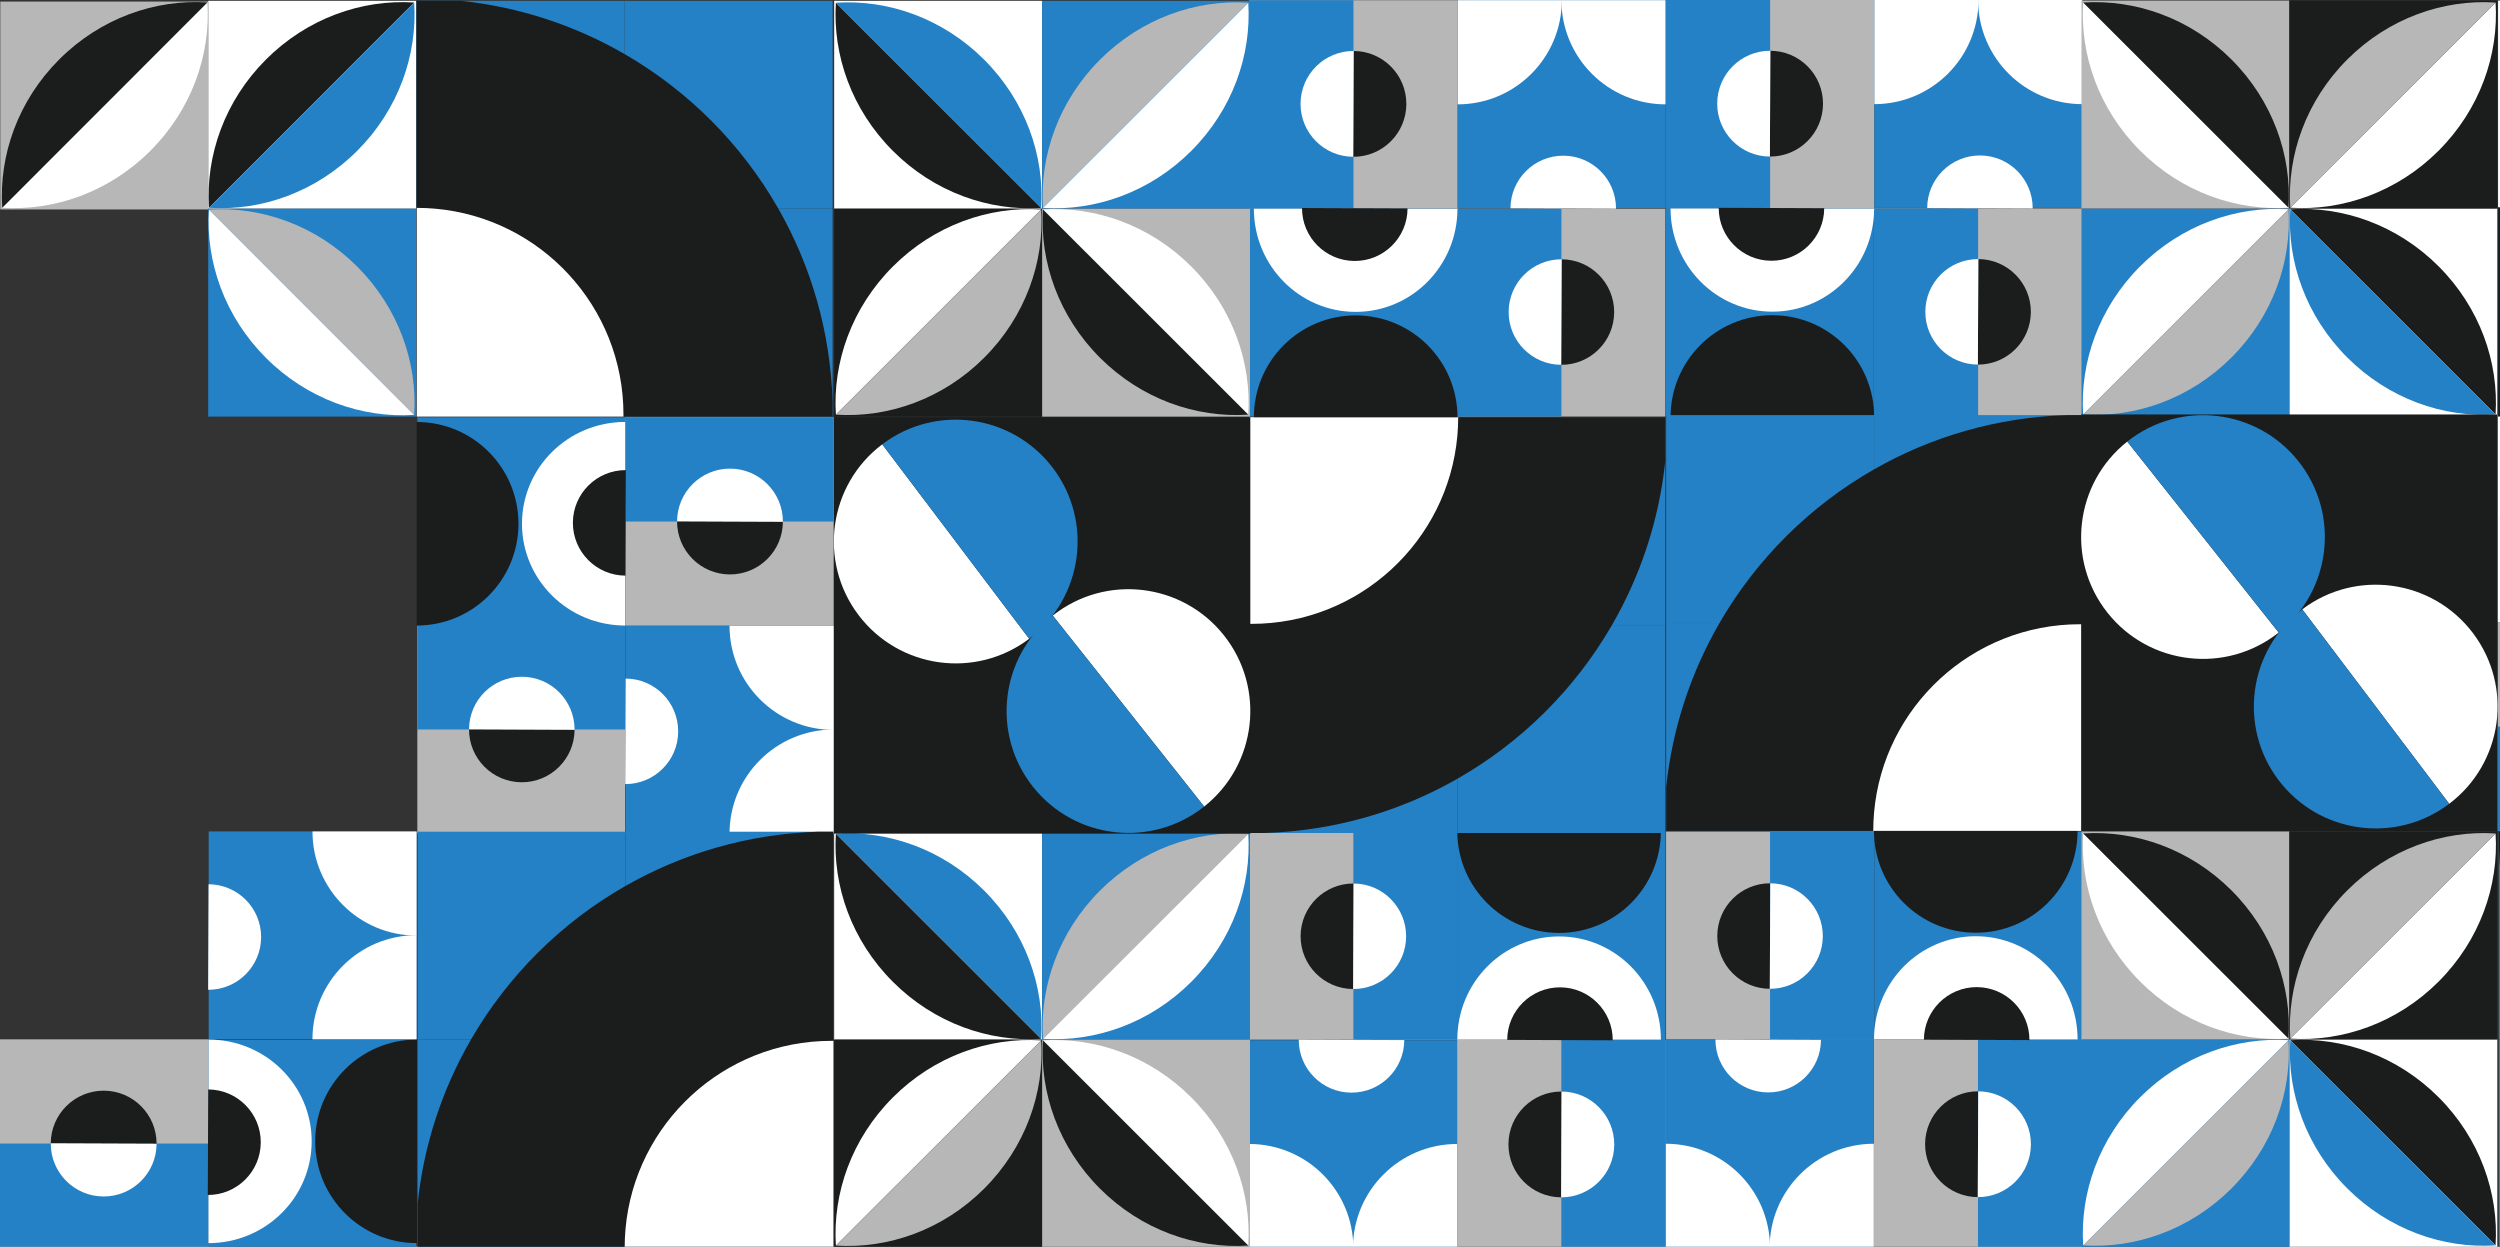 <svg width="764" height="381" viewBox="0 0 764 381" fill="none" xmlns="http://www.w3.org/2000/svg">
<rect x="0" y="0" width="764" height="381" fill="#333333" stroke="none"/>
<g clip-path="url(#clip0_53_1309)">
<g clip-path="url(#clip1_53_1309)">
<path d="M381.816 317.727V254.193H445.351V317.727H381.816Z" fill="#B7B7B8"/>
<path d="M413.584 317.727V254.193H445.466V317.727H413.584Z" fill="#2481C5"/>
<path d="M413.653 269.999C404.745 269.964 397.502 277.155 397.462 286.058C397.428 294.966 404.618 302.208 413.521 302.248L413.647 269.999H413.653Z" fill="#1B1C1C"/>
<path d="M413.653 269.999C422.561 270.033 429.746 277.282 429.711 286.19C429.677 295.098 422.429 302.283 413.521 302.248" fill="white"/>
<path d="M508.994 381.422H445.287V317.727H508.994V381.422Z" fill="#B7B7B8"/>
<path d="M509 381.422H477.141V317.727H509V381.422Z" fill="#2481C5"/>
<path d="M477.21 333.573C468.279 333.539 461.013 340.747 460.979 349.678C460.944 358.609 468.152 365.875 477.083 365.909L477.21 333.579V333.573Z" fill="#1B1C1C"/>
<path d="M477.209 333.573C486.14 333.608 493.349 340.873 493.314 349.805C493.28 358.736 486.008 365.944 477.083 365.909L477.209 333.579V333.573Z" fill="white"/>
<path d="M445.46 317.727V254.193H508.994V317.727H445.46Z" fill="#2481C5"/>
<path d="M381.753 381.422V317.888H445.287V381.422H381.753Z" fill="#2481C5"/>
<path d="M507.57 317.704C507.57 300.296 493.642 286.178 476.463 286.178C459.284 286.178 445.356 300.29 445.356 317.704" fill="white"/>
<path d="M492.855 317.922C492.89 309.014 485.699 301.772 476.796 301.732C467.888 301.697 460.646 308.888 460.605 317.79" fill="#1B1C1C"/>
<path d="M445.351 253.992C445.351 271.17 459.279 285.098 476.457 285.098C493.636 285.098 507.564 271.17 507.564 253.992" fill="#1B1C1C"/>
<path d="M429.148 317.854C429.114 326.762 421.866 333.947 412.957 333.912C404.049 333.878 396.864 326.63 396.899 317.721" fill="white"/>
<path d="M381.753 349.598C399.328 349.598 413.578 363.847 413.578 381.422H381.753V349.598Z" fill="white"/>
<path d="M413.463 381.422C413.463 363.847 427.712 349.598 445.288 349.598V381.422H413.463Z" fill="white"/>
<path d="M63.695 381.325H0V317.618H63.695V381.325Z" fill="#B7B7B8"/>
<path d="M63.695 381.325H0V349.466H63.695V381.325Z" fill="#2481C5"/>
<path d="M47.849 349.54C47.883 340.609 40.675 333.344 31.744 333.309C22.813 333.275 15.548 340.483 15.513 349.414L47.843 349.54H47.849Z" fill="#1B1C1C"/>
<path d="M47.849 349.54C47.815 358.471 40.549 365.68 31.618 365.645C22.687 365.611 15.479 358.339 15.513 349.414L47.843 349.54H47.849Z" fill="white"/>
<path d="M63.701 317.796H127.235L127.235 381.331H63.701L63.701 317.796Z" fill="#2481C5"/>
<path d="M127.316 317.618H63.781V254.084H127.316V317.618Z" fill="#2481C5"/>
<path d="M63.718 379.9C81.127 379.9 95.244 365.972 95.244 348.794C95.244 331.615 81.132 317.687 63.718 317.687" fill="white"/>
<path d="M63.5 365.186C72.408 365.22 79.651 358.029 79.691 349.127C79.725 340.219 72.534 332.976 63.632 332.936" fill="#1B1C1C"/>
<path d="M127.431 317.687C110.252 317.687 96.324 331.615 96.324 348.794C96.324 365.972 110.246 379.9 127.431 379.9" fill="#1B1C1C"/>
<path d="M63.742 270.229C72.65 270.263 79.835 277.511 79.8 286.419C79.766 295.328 72.517 302.513 63.609 302.478" fill="white"/>
<path d="M95.485 317.618C95.485 300.043 109.735 285.793 127.31 285.793V317.618H95.485Z" fill="white"/>
<path d="M127.316 285.914C109.741 285.914 95.491 271.664 95.491 254.089H127.316V285.914Z" fill="white"/>
<path d="M445.38 191.032H508.914V254.566H445.38V191.032Z" fill="#2481C5"/>
<path d="M445.373 254.566H381.845V191.032H445.373V254.566Z" fill="#2481C5"/>
<path d="M445.373 191.026H381.845V127.491H445.373V191.026Z" fill="#2481C5"/>
<path d="M508.908 191.026H445.373V127.491H508.908V191.026Z" fill="#2481C5"/>
<path d="M508.908 140.839V127.491H381.845V254.56H386.474C407.857 253.9 427.913 247.961 445.379 237.99C464.982 226.814 481.322 210.559 492.614 191.026C501.315 175.978 507.018 158.977 508.914 140.839H508.908Z" fill="#1B1C1C"/>
<path d="M445.626 127.491H381.845V190.652C382.051 190.652 382.258 190.652 382.465 190.652C415.438 190.652 442.513 165.381 445.373 133.143C445.54 131.276 445.626 129.392 445.626 127.486V127.491Z" fill="white"/>
<path d="M508.937 63.761V127.296H445.402V63.761L508.937 63.761Z" fill="#B7B7B8"/>
<path d="M477.169 63.761V127.296H445.287V63.761H477.169Z" fill="#2481C5"/>
<path d="M477.101 111.49C486.009 111.524 493.251 104.334 493.291 95.431C493.326 86.523 486.135 79.28 477.233 79.24L477.106 111.49H477.101Z" fill="#1B1C1C"/>
<path d="M477.1 111.49C468.192 111.455 461.007 104.207 461.041 95.299C461.076 86.391 468.324 79.206 477.232 79.24" fill="white"/>
<path d="M445.466 63.761H381.759V0.066H445.466V63.761Z" fill="#B7B7B8"/>
<path d="M413.618 63.761H381.759V0.066H413.618V63.761Z" fill="#2481C5"/>
<path d="M413.549 47.915C422.48 47.95 429.745 40.742 429.78 31.811C429.814 22.879 422.606 15.614 413.675 15.579L413.549 47.91V47.915Z" fill="#1B1C1C"/>
<path d="M413.549 47.915C404.618 47.881 397.41 40.615 397.444 31.684C397.479 22.753 404.75 15.545 413.676 15.579L413.549 47.909V47.915Z" fill="white"/>
<path d="M445.287 63.761V127.296H381.753V63.761L445.287 63.761Z" fill="#2481C5"/>
<path d="M509 0.06V63.595L445.466 63.595V0.06L509 0.06Z" fill="#2481C5"/>
<path d="M383.183 63.785C383.183 81.193 397.111 95.311 414.289 95.311C431.468 95.311 445.396 81.199 445.396 63.785" fill="white"/>
<path d="M397.898 63.566C397.863 72.474 405.054 79.717 413.956 79.757C422.865 79.792 430.107 72.601 430.147 63.698" fill="#1B1C1C"/>
<path d="M445.402 127.491C445.402 110.312 431.474 96.385 414.295 96.385C397.116 96.385 383.188 110.312 383.188 127.491" fill="#1B1C1C"/>
<path d="M461.604 63.635C461.639 54.727 468.887 47.542 477.795 47.576C486.704 47.611 493.889 54.859 493.854 63.767" fill="white"/>
<path d="M508.999 31.891C491.424 31.891 477.175 17.641 477.175 0.066H508.999V31.891Z" fill="white"/>
<path d="M477.291 0.066C477.291 17.641 463.041 31.891 445.466 31.891V0.066H477.291Z" fill="white"/>
<path d="M318.459 317.71H254.925V254.175H318.459V317.71Z" fill="white"/>
<path d="M272.879 300.06C285.486 312.661 302.176 318.503 318.189 317.469V317.457L255.459 254.767H255.447C254.419 270.78 260.272 287.459 272.879 300.06Z" fill="#1B1C1C"/>
<path d="M255.459 254.767L318.189 317.457C319.217 301.45 313.365 284.765 300.758 272.164C288.151 259.563 271.46 253.727 255.459 254.767Z" fill="#2481C5"/>
<path d="M318.46 254.17H381.994V317.704H318.46V254.17Z" fill="#2481C5"/>
<path d="M364.04 300.06C351.433 312.661 334.742 318.503 318.729 317.469V317.457L381.46 254.767H381.471C382.499 270.78 376.647 287.459 364.04 300.06Z" fill="white"/>
<path d="M381.46 254.767L318.73 317.457C317.701 301.45 323.554 284.765 336.161 272.164C348.768 259.563 365.459 253.727 381.46 254.767Z" fill="#B7B7B8"/>
<path d="M318.46 317.71H381.994V381.244H318.46V317.71Z" fill="#B7B7B8"/>
<path d="M364.04 335.354C351.433 322.753 334.742 316.912 318.729 317.945V317.957L381.46 380.647H381.471C382.499 364.634 376.647 347.955 364.04 335.354Z" fill="white"/>
<path d="M381.46 380.647L318.73 317.957C317.701 333.964 323.554 350.649 336.161 363.25C348.768 375.851 365.459 381.687 381.46 380.647Z" fill="#1B1C1C"/>
<path d="M318.459 381.239H254.925V317.704H318.459V381.239Z" fill="#1B1C1C"/>
<path d="M272.879 335.354C285.486 322.753 302.176 316.912 318.189 317.945V317.957L255.459 380.647H255.447C254.419 364.634 260.272 347.955 272.879 335.354Z" fill="white"/>
<path d="M255.459 380.647L318.189 317.957C319.217 333.964 313.365 350.649 300.758 363.25C288.151 375.851 271.466 381.687 255.459 380.647Z" fill="#B7B7B8"/>
<path d="M382.097 254.767H254.821V127.497H382.097V254.767Z" fill="#1B1C1C"/>
<path d="M367.991 246.485C384.107 233.706 386.818 210.284 374.039 194.167C361.26 178.051 337.838 175.34 321.722 188.12" fill="white"/>
<path d="M367.991 246.485C351.874 259.264 328.447 256.553 315.673 240.437C302.894 224.321 305.605 200.893 321.721 188.12" fill="#2481C5"/>
<path d="M269.616 135.779C253.207 148.179 249.956 171.532 262.356 187.947C274.757 204.356 298.11 207.607 314.525 195.207" fill="white"/>
<path d="M269.616 135.779C286.025 123.379 309.384 126.63 321.784 143.039C334.185 159.448 330.934 182.807 314.525 195.207" fill="#2481C5"/>
<path d="M318.459 63.779H254.925V0.244H318.459V63.779Z" fill="white"/>
<path d="M272.879 46.129C285.486 58.73 302.176 64.571 318.189 63.538V63.526L255.459 0.836H255.447C254.419 16.849 260.272 33.528 272.879 46.129Z" fill="#1B1C1C"/>
<path d="M255.459 0.836L318.189 63.526C319.217 47.519 313.365 30.834 300.758 18.233C288.151 5.632 271.46 -0.204 255.459 0.836Z" fill="#2481C5"/>
<path d="M318.46 0.244L381.994 0.244V63.779L318.46 63.779V0.244Z" fill="#2481C5"/>
<path d="M364.04 46.129C351.433 58.73 334.742 64.571 318.729 63.538V63.526L381.46 0.836H381.471C382.499 16.849 376.647 33.528 364.04 46.129Z" fill="white"/>
<path d="M381.46 0.836L318.73 63.526C317.701 47.519 323.554 30.834 336.161 18.233C348.768 5.632 365.459 -0.204 381.46 0.836Z" fill="#B7B7B8"/>
<path d="M318.46 63.779L381.994 63.779V127.313H318.46V63.779Z" fill="#B7B7B8"/>
<path d="M364.04 81.428C351.433 68.827 334.742 62.986 318.729 64.02V64.031L381.46 126.722H381.471C382.499 110.709 376.647 94.03 364.04 81.428Z" fill="white"/>
<path d="M381.46 126.722L318.73 64.031C317.701 80.039 323.554 96.723 336.161 109.325C348.768 121.926 365.459 127.761 381.46 126.722Z" fill="#1B1C1C"/>
<path d="M318.459 127.313H254.925V63.779H318.459V127.313Z" fill="#1B1C1C"/>
<path d="M272.879 81.428C285.486 68.827 302.176 62.986 318.189 64.02V64.031L255.459 126.722H255.447C254.419 110.709 260.272 94.03 272.879 81.428Z" fill="white"/>
<path d="M255.459 126.722L318.189 64.031C319.217 80.039 313.365 96.723 300.758 109.325C288.151 121.926 271.46 127.761 255.459 126.722Z" fill="#B7B7B8"/>
<path d="M63.627 63.779L63.627 0.244L127.161 0.244V63.779L63.627 63.779Z" fill="white"/>
<path d="M81.27 18.198C68.669 30.805 62.828 47.496 63.862 63.509H63.873L126.563 0.778V0.767C110.551 -0.261 93.871 5.591 81.27 18.198Z" fill="#1B1C1C"/>
<path d="M126.569 0.778L63.879 63.509C79.886 64.537 96.571 58.684 109.172 46.077C121.773 33.47 127.609 16.78 126.569 0.778Z" fill="#2481C5"/>
<path d="M127.161 63.779V127.313H63.627L63.627 63.779L127.161 63.779Z" fill="#2481C5"/>
<path d="M81.27 109.359C68.669 96.752 62.828 80.061 63.862 64.049H63.873L126.563 126.779V126.791C110.551 127.819 93.871 121.966 81.27 109.359Z" fill="white"/>
<path d="M126.569 126.779L63.879 64.049C79.886 63.021 96.571 68.873 109.172 81.48C121.773 94.087 127.609 110.778 126.569 126.779Z" fill="#B7B7B8"/>
<path d="M63.627 0.48L63.627 64.014H0.092L0.092 0.48L63.627 0.48Z" fill="#B7B7B8"/>
<path d="M45.977 46.06C58.578 33.453 64.419 16.762 63.385 0.75H63.374L0.684 63.48V63.492C16.696 64.52 33.376 58.667 45.977 46.06Z" fill="white"/>
<path d="M0.683 63.48L63.374 0.75C47.367 -0.278 30.682 5.574 18.08 18.181C5.479 30.788 -0.356 47.479 0.683 63.48Z" fill="#1B1C1C"/>
<path d="M191.069 254.704H127.534V191.169H191.069V254.704Z" fill="#B7B7B8"/>
<path d="M191.069 222.937H127.534V191.054H191.069V222.937Z" fill="#2481C5"/>
<path d="M143.34 222.873C143.306 231.782 150.496 239.024 159.399 239.064C168.307 239.099 175.549 231.908 175.59 223.006L143.34 222.879V222.873Z" fill="#1B1C1C"/>
<path d="M143.34 222.873C143.374 213.965 150.623 206.78 159.531 206.815C168.439 206.849 175.624 214.097 175.59 223.006" fill="white"/>
<path d="M254.764 191.233H191.068V127.526H254.764V191.233Z" fill="#B7B7B8"/>
<path d="M254.764 159.379H191.068V127.52H254.764V159.379Z" fill="#2481C5"/>
<path d="M206.914 159.316C206.88 168.247 214.088 175.513 223.019 175.547C231.95 175.582 239.216 168.373 239.25 159.442L206.92 159.316H206.914Z" fill="#1B1C1C"/>
<path d="M206.915 159.316C206.95 150.385 214.215 143.177 223.146 143.211C232.077 143.246 239.285 150.517 239.251 159.442L206.921 159.316H206.915Z" fill="white"/>
<path d="M191.069 191.054H127.534V127.52H191.069V191.054Z" fill="#2481C5"/>
<path d="M254.764 254.767H191.229V191.233H254.764V254.767Z" fill="#2481C5"/>
<path d="M191.046 128.95C173.637 128.95 159.52 142.878 159.52 160.057C159.52 177.236 173.631 191.164 191.046 191.164" fill="white"/>
<path d="M191.264 143.665C182.356 143.63 175.114 150.821 175.073 159.724C175.039 168.632 182.23 175.874 191.132 175.915" fill="#1B1C1C"/>
<path d="M127.333 191.169C144.512 191.169 158.44 177.241 158.44 160.063C158.44 142.884 144.512 128.956 127.333 128.956" fill="#1B1C1C"/>
<path d="M191.195 207.372C200.103 207.406 207.288 214.654 207.253 223.563C207.219 232.471 199.971 239.656 191.062 239.621" fill="white"/>
<path d="M222.939 254.767C222.939 237.192 237.189 222.942 254.764 222.942V254.767H222.939Z" fill="white"/>
<path d="M254.764 223.057C237.189 223.057 222.939 208.808 222.939 191.233H254.764V223.057Z" fill="white"/>
<path d="M191.155 317.704H127.62V254.17H191.155V317.704Z" fill="#2481C5"/>
<path d="M254.689 317.704H191.16V254.17H254.689V317.704Z" fill="#2481C5"/>
<path d="M254.689 381.244H191.16V317.71H254.689V381.244Z" fill="#2481C5"/>
<path d="M191.155 381.244H127.62V317.71H191.155V381.244Z" fill="#2481C5"/>
<path d="M127.62 367.897V381.244H254.683V254.175H250.054C228.671 254.836 208.615 260.775 191.149 270.745C171.546 281.922 155.206 298.176 143.914 317.71C135.213 332.758 129.51 349.759 127.614 367.897H127.62Z" fill="#1B1C1C"/>
<path d="M190.901 381.244H254.683V318.083C254.476 318.083 254.269 318.083 254.063 318.083C221.089 318.083 194.014 343.355 191.154 375.593C190.988 377.459 190.901 379.343 190.901 381.25V381.244Z" fill="white"/>
<path d="M190.901 63.779V0.244L254.436 0.244V63.779L190.901 63.779Z" fill="#2481C5"/>
<path d="M254.436 127.307H190.901V63.779H254.436V127.307Z" fill="#2481C5"/>
<path d="M190.902 127.307H127.367V63.779H190.902V127.307Z" fill="#2481C5"/>
<path d="M190.902 63.779H127.367V0.244H190.902V63.779Z" fill="#2481C5"/>
<path d="M140.715 0.244H127.367V127.307H254.436V122.678C253.776 101.295 247.837 81.239 237.866 63.773C226.689 44.17 210.435 27.83 190.902 16.538C175.854 7.837 158.853 2.134 140.715 0.238V0.244Z" fill="#1B1C1C"/>
<path d="M127.367 63.526V127.307H190.528C190.528 127.101 190.528 126.894 190.528 126.687C190.528 93.714 165.257 66.639 133.019 63.779C131.152 63.612 129.268 63.526 127.361 63.526H127.367Z" fill="white"/>
</g>
<g clip-path="url(#clip2_53_1309)">
<path d="M636.275 63.695L636.275 127.23L572.741 127.23L572.741 63.695L636.275 63.695Z" fill="#B7B7B8"/>
<path d="M604.508 63.695L604.508 127.23L572.626 127.23L572.626 63.695L604.508 63.695Z" fill="#2481C5"/>
<path d="M604.439 111.424C613.347 111.458 620.59 104.267 620.63 95.365C620.664 86.457 613.473 79.214 604.571 79.174L604.445 111.424L604.439 111.424Z" fill="#1B1C1C"/>
<path d="M604.439 111.424C595.531 111.389 588.346 104.141 588.38 95.233C588.415 86.325 595.663 79.14 604.571 79.174" fill="white"/>
<path d="M509.098 -5.56943e-06L572.805 0L572.805 63.695L509.098 63.695L509.098 -5.56943e-06Z" fill="#B7B7B8"/>
<path d="M509.092 -2.78521e-06L540.951 0L540.951 63.695L509.092 63.695L509.092 -2.78521e-06Z" fill="#2481C5"/>
<path d="M540.882 47.849C549.813 47.883 557.079 40.675 557.113 31.744C557.148 22.813 549.94 15.548 541.008 15.513L540.882 47.843L540.882 47.849Z" fill="#1B1C1C"/>
<path d="M540.882 47.849C531.951 47.815 524.743 40.549 524.778 31.618C524.812 22.687 532.083 15.479 541.009 15.513L540.882 47.843L540.882 47.849Z" fill="white"/>
<path d="M572.632 63.695L572.632 127.23L509.097 127.23L509.097 63.695L572.632 63.695Z" fill="#2481C5"/>
<path d="M636.339 1.90735e-05L636.339 63.535L572.804 63.535L572.804 1.35191e-05L636.339 1.90735e-05Z" fill="#2481C5"/>
<path d="M510.522 63.718C510.522 81.127 524.45 95.244 541.629 95.244C558.807 95.244 572.735 81.133 572.735 63.718" fill="white"/>
<path d="M525.237 63.5C525.202 72.408 532.393 79.651 541.295 79.691C550.204 79.725 557.446 72.534 557.486 63.632" fill="#1B1C1C"/>
<path d="M572.741 127.431C572.741 110.252 558.813 96.324 541.634 96.324C524.456 96.324 510.528 110.252 510.528 127.431" fill="#1B1C1C"/>
<path d="M588.944 63.569C588.978 54.661 596.226 47.476 605.134 47.51C614.043 47.545 621.228 54.793 621.193 63.701" fill="white"/>
<path d="M636.339 31.825C618.764 31.825 604.514 17.575 604.514 -2.7822e-06L636.339 0L636.339 31.825Z" fill="white"/>
<path d="M604.629 0C604.629 17.575 590.379 31.825 572.804 31.825L572.804 -2.7822e-06L604.629 0Z" fill="white"/>
<path d="M572.712 190.391L509.178 190.391L509.178 126.856L572.712 126.856L572.712 190.391Z" fill="#2481C5"/>
<path d="M572.718 126.856L636.247 126.856L636.247 190.391L572.718 190.391L572.718 126.856Z" fill="#2481C5"/>
<path d="M572.718 190.397L636.247 190.397L636.247 253.931L572.718 253.931L572.718 190.397Z" fill="#2481C5"/>
<path d="M509.184 190.397L572.719 190.397L572.719 253.931L509.184 253.931L509.184 190.397Z" fill="#2481C5"/>
<path d="M509.184 240.583L509.184 253.931L636.247 253.931L636.247 126.862L631.618 126.862C610.235 127.523 590.179 133.461 572.713 143.432C553.11 154.609 536.77 170.863 525.478 190.397C516.777 205.445 511.073 222.445 509.178 240.583L509.184 240.583Z" fill="#1B1C1C"/>
<path d="M572.466 253.931L636.247 253.931L636.247 190.77C636.04 190.77 635.834 190.77 635.627 190.77C602.653 190.77 575.579 216.041 572.718 248.28C572.552 250.146 572.466 252.03 572.466 253.937L572.466 253.931Z" fill="white"/>
<path d="M509.155 317.661L509.155 254.126L572.69 254.126L572.69 317.661L509.155 317.661Z" fill="#B7B7B8"/>
<path d="M540.923 317.661L540.923 254.126L572.805 254.126L572.805 317.661L540.923 317.661Z" fill="#2481C5"/>
<path d="M540.991 269.933C532.083 269.898 524.841 277.089 524.8 285.991C524.766 294.9 531.957 302.142 540.859 302.182L540.985 269.933L540.991 269.933Z" fill="#1B1C1C"/>
<path d="M540.992 269.933C549.9 269.967 557.085 277.215 557.051 286.123C557.016 295.032 549.768 302.217 540.86 302.182" fill="white"/>
<path d="M572.626 317.661L636.333 317.661L636.333 381.356L572.626 381.356L572.626 317.661Z" fill="#B7B7B8"/>
<path d="M604.474 317.661L636.333 317.661L636.333 381.356L604.474 381.356L604.474 317.661Z" fill="#2481C5"/>
<path d="M604.543 333.507C595.612 333.473 588.346 340.681 588.312 349.612C588.277 358.543 595.485 365.809 604.417 365.843L604.543 333.513L604.543 333.507Z" fill="#1B1C1C"/>
<path d="M604.543 333.507C613.474 333.542 620.682 340.807 620.647 349.738C620.613 358.67 613.342 365.878 604.416 365.843L604.543 333.513L604.543 333.507Z" fill="white"/>
<path d="M572.805 317.661L572.805 254.126L636.339 254.126L636.339 317.661L572.805 317.661Z" fill="#2481C5"/>
<path d="M509.092 381.362L509.092 317.828L572.626 317.828L572.626 381.362L509.092 381.362Z" fill="#2481C5"/>
<path d="M634.909 317.638C634.909 300.229 620.981 286.112 603.802 286.112C586.624 286.112 572.696 300.224 572.696 317.638" fill="white"/>
<path d="M620.194 317.856C620.229 308.948 613.038 301.706 604.135 301.665C595.227 301.631 587.985 308.822 587.945 317.724" fill="#1B1C1C"/>
<path d="M572.69 253.931C572.69 271.11 586.618 285.038 603.797 285.038C620.975 285.038 634.903 271.11 634.903 253.931" fill="#1B1C1C"/>
<path d="M556.487 317.787C556.453 326.695 549.205 333.881 540.296 333.846C531.388 333.812 524.203 326.563 524.238 317.655" fill="white"/>
<path d="M509.092 349.532C526.667 349.532 540.917 363.781 540.917 381.356L509.092 381.356L509.092 349.532Z" fill="white"/>
<path d="M540.801 381.356C540.801 363.781 555.051 349.532 572.626 349.532L572.626 381.356L540.801 381.356Z" fill="white"/>
<path d="M699.633 63.712L763.167 63.713L763.167 127.247L699.633 127.247L699.633 63.712Z" fill="white"/>
<path d="M745.213 81.362C732.606 68.761 715.915 62.92 699.903 63.954L699.903 63.965L762.633 126.656L762.644 126.656C763.673 110.643 757.82 93.963 745.213 81.362Z" fill="#1B1C1C"/>
<path d="M762.633 126.655L699.902 63.965C698.874 79.972 704.727 96.657 717.334 109.258C729.941 121.86 746.631 127.695 762.633 126.655Z" fill="#2481C5"/>
<path d="M699.632 127.253L636.098 127.253L636.098 63.718L699.632 63.718L699.632 127.253Z" fill="#2481C5"/>
<path d="M654.052 81.362C666.659 68.761 683.349 62.92 699.362 63.954L699.362 63.965L636.632 126.655L636.62 126.655C635.592 110.643 641.445 93.963 654.052 81.362Z" fill="white"/>
<path d="M636.632 126.655L699.362 63.965C700.39 79.972 694.538 96.657 681.931 109.258C669.324 121.86 652.633 127.695 636.632 126.655Z" fill="#B7B7B8"/>
<path d="M699.632 63.713L636.098 63.713L636.098 0.178L699.632 0.178L699.632 63.713Z" fill="#B7B7B8"/>
<path d="M654.052 46.069C666.659 58.67 683.349 64.511 699.362 63.477L699.362 63.466L636.632 0.775L636.62 0.775C635.592 16.788 641.445 33.467 654.052 46.069Z" fill="white"/>
<path d="M636.632 0.775L699.362 63.466C700.39 47.459 694.538 30.774 681.931 18.172C669.324 5.571 652.633 -0.264 636.632 0.775Z" fill="#1B1C1C"/>
<path d="M699.633 0.184L763.167 0.184L763.167 63.718L699.633 63.718L699.633 0.184Z" fill="#1B1C1C"/>
<path d="M745.213 46.069C732.606 58.67 715.915 64.511 699.903 63.477L699.903 63.466L762.633 0.775L762.645 0.775C763.673 16.788 757.82 33.467 745.213 46.069Z" fill="white"/>
<path d="M762.633 0.775L699.902 63.466C698.874 47.459 704.727 30.774 717.334 18.172C729.941 5.571 746.626 -0.264 762.633 0.775Z" fill="#B7B7B8"/>
<path d="M635.995 126.655L763.271 126.655L763.27 253.925L635.995 253.925L635.995 126.655Z" fill="#1B1C1C"/>
<path d="M650.101 134.938C633.984 147.717 631.273 171.139 644.053 187.255C656.832 203.371 680.254 206.082 696.37 193.303" fill="white"/>
<path d="M650.101 134.938C666.217 122.158 689.645 124.869 702.419 140.985C715.198 157.102 712.487 180.529 696.371 193.303" fill="#2481C5"/>
<path d="M748.476 245.643C764.885 233.243 768.136 209.89 755.735 193.475C743.335 177.066 719.982 173.815 703.567 186.215" fill="white"/>
<path d="M748.476 245.643C732.066 258.044 708.708 254.793 696.307 238.384C683.907 221.974 687.158 198.616 703.567 186.215" fill="#2481C5"/>
<path d="M699.633 317.644L763.167 317.644L763.167 381.178L699.633 381.178L699.633 317.644Z" fill="white"/>
<path d="M745.213 335.294C732.606 322.692 715.915 316.851 699.903 317.885L699.903 317.896L762.633 380.587L762.644 380.587C763.673 364.574 757.82 347.895 745.213 335.294Z" fill="#1B1C1C"/>
<path d="M762.633 380.587L699.902 317.896C698.874 333.904 704.727 350.588 717.334 363.19C729.941 375.791 746.631 381.626 762.633 380.587Z" fill="#2481C5"/>
<path d="M699.632 381.178L636.098 381.178L636.098 317.644L699.632 317.644L699.632 381.178Z" fill="#2481C5"/>
<path d="M654.052 335.294C666.659 322.692 683.349 316.851 699.362 317.885L699.362 317.896L636.632 380.587L636.62 380.587C635.592 364.574 641.445 347.895 654.052 335.294Z" fill="white"/>
<path d="M636.632 380.587L699.362 317.896C700.39 333.904 694.538 350.588 681.931 363.19C669.324 375.791 652.633 381.626 636.632 380.587Z" fill="#B7B7B8"/>
<path d="M699.632 317.644L636.098 317.644L636.098 254.109L699.632 254.109L699.632 317.644Z" fill="#B7B7B8"/>
<path d="M654.052 299.994C666.659 312.595 683.349 318.436 699.362 317.403L699.362 317.391L636.632 254.701L636.62 254.701C635.592 270.714 641.445 287.393 654.052 299.994Z" fill="white"/>
<path d="M636.632 254.701L699.362 317.391C700.39 301.384 694.538 284.699 681.931 272.098C669.324 259.497 652.633 253.661 636.632 254.701Z" fill="#1B1C1C"/>
<path d="M699.633 254.109L763.167 254.109L763.167 317.644L699.633 317.644L699.633 254.109Z" fill="#1B1C1C"/>
<path d="M745.213 299.994C732.606 312.595 715.915 318.436 699.903 317.403L699.903 317.391L762.633 254.701L762.645 254.701C763.673 270.714 757.82 287.393 745.213 299.994Z" fill="white"/>
<path d="M762.633 254.701L699.902 317.391C698.874 301.384 704.727 284.699 717.334 272.098C729.941 259.497 746.631 253.661 762.633 254.701Z" fill="#B7B7B8"/>
<path d="M763.328 190.19L827.023 190.19L827.023 253.897L763.328 253.897L763.328 190.19Z" fill="#B7B7B8"/>
<path d="M763.328 222.043L827.023 222.043L827.023 253.903L763.328 253.903L763.328 222.043Z" fill="#2481C5"/>
<path d="M763.328 126.655L826.862 126.655L826.862 190.19L763.328 190.19L763.328 126.655Z" fill="#2481C5"/>
<path d="M795.152 126.655C795.152 144.231 780.903 158.48 763.328 158.48L763.328 126.655L795.152 126.655Z" fill="white"/>
<path d="M763.328 158.365C780.903 158.365 795.152 172.615 795.152 190.19L763.328 190.19L763.328 158.365Z" fill="white"/>
<path d="M763.403 63.718L826.932 63.718L826.932 127.253L763.403 127.253L763.403 63.718Z" fill="#2481C5"/>
<path d="M763.403 0.178L826.932 0.178L826.932 63.713L763.403 63.713L763.403 0.178Z" fill="#2481C5"/>
<path d="M890.472 13.526L890.472 0.178L763.409 0.178L763.409 127.247L768.038 127.247C789.421 126.587 809.477 120.648 826.943 110.677C846.546 99.5 862.886 83.246 874.178 63.712C882.879 48.665 888.582 31.664 890.478 13.526L890.472 13.526Z" fill="#1B1C1C"/>
<path d="M827.19 0.178L763.409 0.178L763.409 63.339C763.616 63.339 763.822 63.339 764.029 63.339C797.003 63.339 824.077 38.068 826.938 5.83C827.104 3.963 827.19 2.079 827.19 0.172L827.19 0.178Z" fill="white"/>
<path d="M827.19 317.644L827.19 381.178L763.656 381.178L763.656 317.644L827.19 317.644Z" fill="#2481C5"/>
<path d="M763.656 254.115L827.19 254.115L827.19 317.644L763.656 317.644L763.656 254.115Z" fill="#2481C5"/>
<path d="M877.377 381.178L890.725 381.178L890.725 254.115L763.656 254.115L763.656 258.744C764.316 280.127 770.255 300.184 780.226 317.65C791.402 337.252 807.656 353.592 827.19 364.884C842.238 373.585 859.239 379.289 877.377 381.184L877.377 381.178Z" fill="#1B1C1C"/>
</g>
</g>
<defs>
<clipPath id="clip0_53_1309">
<rect width="764" height="381" fill="white"/>
</clipPath>
<clipPath id="clip1_53_1309">
<rect width="509" height="381.356" fill="white" transform="matrix(1 0 0 -1 0 381.422)"/>
</clipPath>
<clipPath id="clip2_53_1309">
<rect width="509" height="381.356" fill="white" transform="matrix(-1 -8.74228e-08 -8.74228e-08 1 1018.09 3.05176e-05)"/>
</clipPath>
</defs>
</svg>
